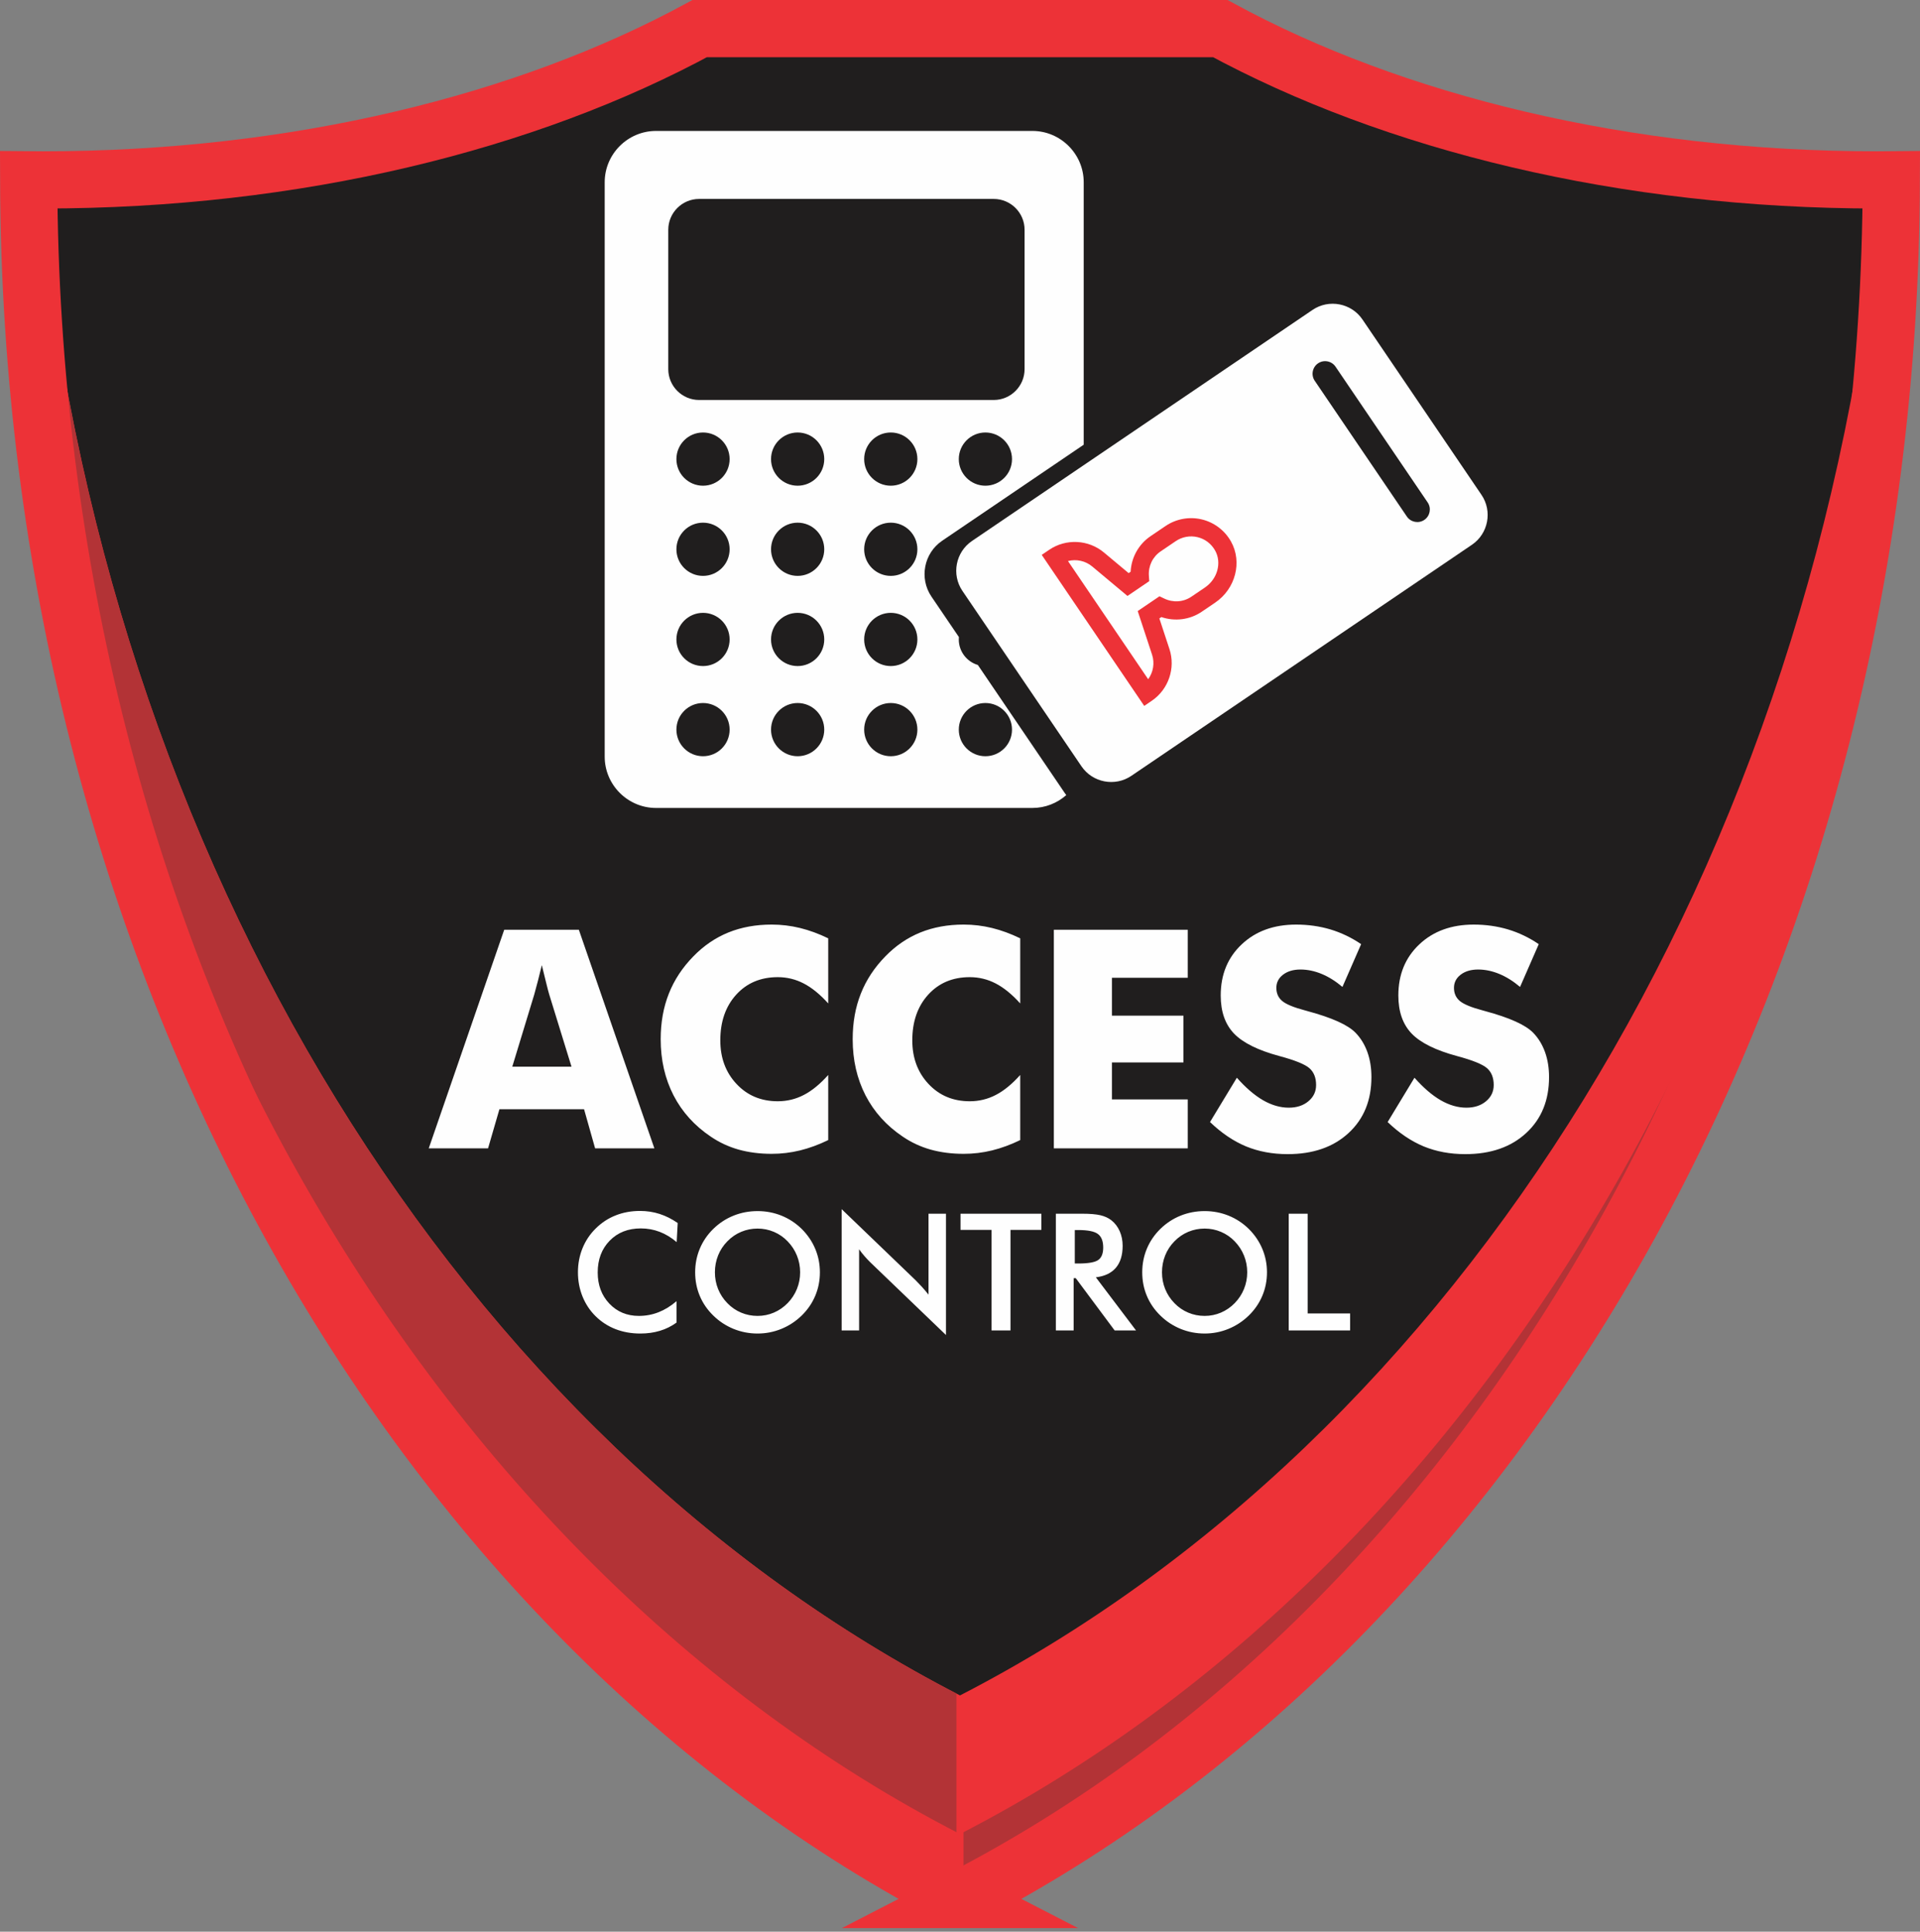 <svg xmlns="http://www.w3.org/2000/svg" xmlns:xlink="http://www.w3.org/1999/xlink" xmlns:xodm="http://www.corel.com/coreldraw/odm/2003" xml:space="preserve" width="71.029mm" height="71.472mm" style="shape-rendering:geometricPrecision; text-rendering:geometricPrecision; image-rendering:optimizeQuality; fill-rule:evenodd; clip-rule:evenodd" viewBox="0 0 6813.09 6855.6"><rect x="0" y="0" width="6813.09" height="6855.6" fill="#808080" stroke="none"/> <defs> <style type="text/css"> .str1 {stroke:#ED3237;stroke-width:203.03;stroke-miterlimit:22.926} .str0 {stroke:#373435;stroke-width:16.92;stroke-miterlimit:2.613} .fil1 {fill:none} .fil5 {fill:#FEFEFE} .fil6 {fill:#ED3237} .fil2 {fill:#ED3237} .fil3 {fill:#B33336} .fil0 {fill:#201E1E} .fil4 {fill:#FEFEFE;fill-rule:nonzero} </style> <clipPath id="id0"> <path d="M3406.55 6741.43c-1935.28,-995.84 -3297.43,-3352.22 -3304.76,-6103.31 16.76,0.14 33.48,0.37 50.28,0.37 898.98,0 1717.4,-203.59 2330.87,-536.97l1847.21 0c613.48,333.38 1431.9,536.97 2330.87,536.97 16.81,0 33.52,-0.23 50.27,-0.37 -7.33,2751.09 -1369.47,5107.47 -3304.75,6103.31z"></path> </clipPath> <clipPath id="id1"> <path d="M3406.55 6741.43c-1935.28,-995.84 -3297.43,-3352.22 -3304.76,-6103.31l1.06 0.01 0.52 0 0.03 0 0.76 0.01 1.87 0.02 0.48 0 0.14 0 0.64 0.01 2.96 0.03 0.18 0 1.06 0.01 0.5 0.01 1.95 0.02 0.41 0 0.35 0 0.44 0.01 7.79 0.08 0.06 0 3.11 0.03 0.03 0 3.15 0.03 5.81 0.05 0.47 0 0.06 0c220.81,2435.15 1507.96,4471.46 3270.94,5378.63 1762.97,-907.17 3050.13,-2943.49 3270.93,-5378.63l0.08 0 0.45 0 8.97 -0.08 0.02 0 3.12 -0.03 0.06 0 7.79 -0.08 0.41 -0.01 0.37 0 0.4 0 1.95 -0.02 0.53 -0.01 1.05 -0.01 0.18 0 2.95 -0.03 0.64 -0.01 0.14 0 0.48 0 1.87 -0.02 0.76 -0.01 0.03 0 0.52 0 1.06 -0.01c-7.33,2751.09 -1369.47,5107.47 -3304.75,6103.31z"></path> </clipPath> <clipPath id="id2"> <path d="M3406.55 6741.43c-1935.28,-995.84 -3297.43,-3352.22 -3304.76,-6103.31 16.76,0.14 33.48,0.37 50.28,0.37 898.98,0 1717.4,-203.59 2330.87,-536.97l1847.21 0c613.48,333.38 1431.9,536.97 2330.87,536.97 16.81,0 33.52,-0.23 50.27,-0.37 -7.33,2751.09 -1369.47,5107.47 -3304.75,6103.31z"></path> </clipPath> <clipPath id="id3"> <path d="M6711.3 638.12l-0.01 0 -1.31 0.01 -0.6 0 -2.07 0.03c-80.99,2650.8 -1420.22,4903.16 -3300.74,5870.82 -1880.53,-967.66 -3219.75,-3220.01 -3300.75,-5870.82l-2.12 -0.03 -0.56 0 -1.33 -0.01c2.28,859.72 136.88,1680.89 379.93,2434.04 48.61,150.63 101.56,298.53 158.65,443.49 14.27,36.24 28.8,72.29 43.6,108.16 29.58,71.73 60.18,142.7 91.79,212.89 47.4,105.29 97.06,208.82 148.9,310.48 120.94,237.21 253.7,464.29 397.26,679.97 20.51,30.81 41.24,61.39 62.18,91.73 20.95,30.34 42.11,60.45 63.49,90.32 42.76,59.73 86.38,118.5 130.83,176.28 155.57,202.23 321.36,392.34 496.35,569.06 49.99,50.49 100.74,99.89 152.22,148.17 77.21,72.41 156.05,142.31 236.45,209.58 107.2,89.69 217.16,174.7 329.7,254.82 28.13,20.03 56.43,39.76 84.88,59.17 113.81,77.66 230.14,150.34 348.81,217.83 59.34,33.75 119.26,66.2 179.73,97.32 1935.28,-995.84 3297.42,-3352.22 3304.75,-6103.31z"></path> </clipPath> <clipPath id="id4"> <path d="M3406.55 6741.43c-1935.28,-995.84 -3297.43,-3352.22 -3304.76,-6103.31 16.76,0.14 33.48,0.37 50.28,0.37 898.98,0 1717.4,-203.59 2330.87,-536.97l1847.21 0c613.48,333.38 1431.9,536.97 2330.87,536.97 16.81,0 33.52,-0.23 50.27,-0.37 -7.33,2751.09 -1369.47,5107.47 -3304.75,6103.31z"></path> </clipPath> </defs> <g id="Layer_x0020_1">  <g id="_2316878566784"> <path class="fil0" d="M3406.55 6741.43c-1935.28,-995.84 -3297.43,-3352.22 -3304.76,-6103.31 16.76,0.14 33.48,0.37 50.28,0.37 898.98,0 1717.4,-203.59 2330.87,-536.97l1847.21 0c613.48,333.38 1431.9,536.97 2330.87,536.97 16.81,0 33.52,-0.23 50.27,-0.37 -7.33,2751.09 -1369.47,5107.47 -3304.75,6103.31z"></path> <g style="clip-path:url(#id0)"> <g> <line id="1" class="fil1 str0" x1="8557.63" y1="628.42" x2="8192.36" y2="1657.81"></line> <path class="fil2" d="M3406.55 6741.43c-1935.28,-995.84 -3297.43,-3352.22 -3304.76,-6103.31 11.28,0.1 22.54,0.22 33.82,0.31 220.81,2435.15 1507.96,4471.46 3270.94,5378.63 1762.97,-907.17 3050.13,-2943.49 3270.93,-5378.63 11.29,-0.09 22.55,-0.21 33.82,-0.31 -7.33,2751.09 -1369.47,5107.47 -3304.75,6103.31z"></path> </g> <g style="clip-path:url(#id1)"> <g> <rect class="fil3" x="-1537.06" y="14.1" width="4931.12" height="8052.5"></rect> </g> </g> <g style="clip-path:url(#id2)"> <path class="fil1" d="M3406.55 6741.43c-1935.28,-995.84 -3297.43,-3352.22 -3304.76,-6103.31 11.28,0.1 22.54,0.22 33.82,0.31 220.81,2435.15 1507.96,4471.46 3270.94,5378.63 1762.97,-907.17 3050.13,-2943.49 3270.93,-5378.63 11.29,-0.09 22.55,-0.21 33.82,-0.31 -7.33,2751.09 -1369.47,5107.47 -3304.75,6103.31z"></path> <path class="fil2" d="M3406.56 6741.43c1935.28,-995.84 3297.42,-3352.22 3304.75,-6103.31l-4.01 0.03c-80.99,2650.8 -1420.22,4903.17 -3300.74,5870.83 -1880.53,-967.66 -3219.75,-3220.02 -3300.75,-5870.83l-4.01 -0.03c7.33,2751.09 1369.47,5107.47 3304.76,6103.31z"></path> </g> <g style="clip-path:url(#id3)"> <g> <rect class="fil3" x="3419.04" y="14.1" width="4931.12" height="8052.5"></rect> </g> </g> <g style="clip-path:url(#id4)"> <path class="fil1" d="M3406.56 6741.43c1935.28,-995.84 3297.42,-3352.22 3304.75,-6103.31l-4.01 0.03c-80.99,2650.8 -1420.22,4903.17 -3300.74,5870.83 -1880.53,-967.66 -3219.75,-3220.02 -3300.75,-5870.83l-4.01 -0.03c7.33,2751.09 1369.47,5107.47 3304.76,6103.31z"></path> </g> </g> <path class="fil1 str1" d="M3406.55 6741.43c-1935.28,-995.84 -3297.43,-3352.22 -3304.76,-6103.31 16.76,0.14 33.48,0.37 50.28,0.37 898.98,0 1717.4,-203.59 2330.87,-536.97l1847.21 0c613.48,333.38 1431.9,536.97 2330.87,536.97 16.81,0 33.52,-0.23 50.27,-0.37 -7.33,2751.09 -1369.47,5107.47 -3304.75,6103.31z"></path> <path class="fil4" d="M1817.76 3785.8l210.27 0 -79 -256.02c-2.36,-7.77 -5.77,-20.26 -9.94,-37.61 -4.35,-17.36 -9.77,-39.59 -16.45,-66.71 -4.52,18.99 -9.06,37.26 -13.58,54.61 -4.33,17.17 -8.84,33.81 -13.36,49.72l-77.93 256.02zm-296.34 289.66l267.76 -775.66 264.89 0 267.95 775.66 -210.28 0 -39.23 -138.84 -300.31 0 -40.32 138.84 -210.47 0zm1417.54 -745.27l0 231.04c-28.94,-32.16 -57.85,-55.68 -86.62,-70.68 -28.75,-15 -59.65,-22.61 -92.4,-22.61 -60.75,0 -109.91,20.81 -147.52,62.19 -37.61,41.42 -56.42,95.49 -56.42,162.2 0,62.2 19.16,113.72 57.51,154.59 38.33,41.03 87.13,61.46 146.43,61.46 32.75,0 63.65,-7.41 92.4,-22.42 28.77,-14.81 57.68,-38.49 86.62,-70.88l0 231.07c-33.46,16.27 -66.91,28.58 -99.98,36.72 -33.29,8.12 -66.71,12.1 -100.72,12.1 -42.32,0 -81.36,-5.06 -117.17,-15 -35.81,-10.13 -68.72,-25.49 -98.72,-45.91 -57.87,-38.88 -101.97,-87.71 -132.36,-146.65 -30.36,-59.13 -45.55,-125.46 -45.55,-199.24 0,-59.32 9.58,-113.2 28.94,-161.82 19.16,-48.64 48.26,-92.58 86.94,-132.17 36.71,-37.8 78.13,-66 124.23,-84.8 46.11,-18.62 97.27,-28.04 153.69,-28.04 34,0 67.42,4 100.72,12.12 33.06,8.13 66.52,20.42 99.98,36.72zm681.27 0l0 231.04c-28.94,-32.16 -57.85,-55.68 -86.63,-70.68 -28.74,-15 -59.64,-22.61 -92.39,-22.61 -60.75,0 -109.91,20.81 -147.52,62.19 -37.62,41.42 -56.42,95.49 -56.42,162.2 0,62.2 19.16,113.72 57.51,154.59 38.33,41.03 87.13,61.46 146.43,61.46 32.75,0 63.65,-7.41 92.39,-22.42 28.78,-14.81 57.69,-38.49 86.63,-70.88l0 231.07c-33.46,16.27 -66.91,28.58 -99.98,36.72 -33.29,8.12 -66.72,12.1 -100.72,12.1 -42.33,0 -81.36,-5.06 -117.17,-15 -35.81,-10.13 -68.72,-25.49 -98.72,-45.91 -57.87,-38.88 -101.97,-87.71 -132.36,-146.65 -30.36,-59.13 -45.55,-125.46 -45.55,-199.24 0,-59.32 9.58,-113.2 28.94,-161.82 19.16,-48.64 48.26,-92.58 86.94,-132.17 36.71,-37.8 78.13,-66 124.23,-84.8 46.11,-18.62 97.27,-28.04 153.69,-28.04 33.99,0 67.42,4 100.72,12.12 33.06,8.13 66.52,20.42 99.98,36.72zm119.32 745.27l0 -775.66 475.16 0 0 170.33 -269.05 0 0 134.5 253.66 0 0 166.01 -253.66 0 0 131.27 269.05 0 0 173.56 -475.16 0zm649.44 -250.59c31.45,35.62 62.39,62.19 92.94,79.9 30.55,17.55 60.94,26.4 91.3,26.4 28.23,0 51.55,-7.59 69.62,-22.78 18.26,-15.19 27.3,-34.36 27.3,-57.68 0,-25.65 -7.78,-45.55 -23.49,-59.49 -15.74,-13.91 -51.16,-28.36 -106.49,-43.2 -75.94,-20.42 -129.82,-47.19 -161.3,-79.91 -31.45,-32.9 -47.17,-77.93 -47.17,-135.06 0,-74.33 24.75,-134.69 74.49,-181.53 49.52,-46.84 114.08,-70.17 193.08,-70.17 42.88,0 83.36,5.8 121.69,17.19 38.35,11.56 74.67,28.91 109.03,52.24l-66.36 151.88c-24.04,-20.42 -48.65,-35.78 -73.94,-46.26 -25.13,-10.32 -50.1,-15.56 -74.87,-15.56 -25.3,0 -45.92,6.14 -61.82,18.26 -15.93,12.11 -23.87,27.85 -23.87,46.81 0,19.36 6.88,34.91 20.79,46.66 13.93,11.58 40.87,22.77 80.65,33.28l9.58 2.71c86.25,23.32 143.01,48.8 170.13,76.84 18.45,18.97 32.36,41.94 41.95,68.53 9.57,26.74 14.28,56.23 14.28,88.77 0,82.26 -26.93,148.44 -81,198.33 -54.06,50.07 -126.2,75.04 -216.24,75.04 -54.06,0 -103.23,-9.23 -147.72,-27.48 -44.3,-18.45 -86.97,-47.2 -127.81,-86.42l95.27 -157.3zm630.3 0c31.45,35.62 62.39,62.19 92.94,79.9 30.55,17.55 60.94,26.4 91.3,26.4 28.23,0 51.55,-7.59 69.62,-22.78 18.25,-15.19 27.29,-34.36 27.29,-57.68 0,-25.65 -7.77,-45.55 -23.49,-59.49 -15.74,-13.91 -51.16,-28.36 -106.49,-43.2 -75.94,-20.42 -129.81,-47.19 -161.29,-79.91 -31.46,-32.9 -47.17,-77.93 -47.17,-135.06 0,-74.33 24.75,-134.69 74.49,-181.53 49.52,-46.84 114.08,-70.17 193.08,-70.17 42.88,0 83.36,5.8 121.68,17.19 38.36,11.56 74.68,28.91 109.04,52.24l-66.36 151.88c-24.04,-20.42 -48.65,-35.78 -73.94,-46.26 -25.13,-10.32 -50.1,-15.56 -74.88,-15.56 -25.29,0 -45.91,6.14 -61.81,18.26 -15.93,12.11 -23.87,27.85 -23.87,46.81 0,19.36 6.88,34.91 20.78,46.66 13.94,11.58 40.87,22.77 80.65,33.28l9.58 2.71c86.26,23.32 143.02,48.8 170.14,76.84 18.45,18.97 32.35,41.94 41.94,68.53 9.58,26.74 14.29,56.23 14.29,88.77 0,82.26 -26.93,148.44 -81,198.33 -54.07,50.07 -126.2,75.04 -216.24,75.04 -54.06,0 -103.23,-9.23 -147.72,-27.48 -44.3,-18.45 -86.97,-47.2 -127.81,-86.42l95.27 -157.3z"></path> <path class="fil4" d="M2401.18 4408.29c-19.02,-16.2 -39.22,-28.38 -60.36,-36.49 -21.24,-8.11 -43.55,-12.15 -66.9,-12.15 -45.2,0 -81.99,14.47 -110.38,43.52 -28.39,29.07 -42.6,66.64 -42.6,112.9 0,44.6 13.82,81.5 41.42,110.58 27.62,29.04 62.5,43.53 104.5,43.53 24.53,0 47.8,-4.33 70,-13.04 22.12,-8.68 43.36,-21.71 63.73,-39.28l0 76.07c-18.04,13.03 -37.75,22.8 -59.08,29.15 -21.35,6.49 -44.43,9.67 -69.24,9.67 -31.67,0 -60.94,-5.2 -87.8,-15.55 -26.93,-10.44 -50.51,-25.68 -70.88,-45.86 -20.17,-19.79 -35.62,-43.16 -46.54,-70.02 -10.81,-26.83 -16.23,-55.52 -16.23,-85.83 0,-30.41 5.42,-58.9 16.23,-85.57 10.93,-26.75 26.56,-50.1 47.12,-70.27 20.58,-20.4 44.13,-35.84 70.68,-46.27 26.55,-10.53 55.33,-15.74 86.23,-15.74 24.33,0 47.53,3.56 69.53,10.63 22.12,7.15 43.45,17.87 64.23,32.25l-3.67 67.78zm438.1 107.2c0,-20.97 -3.86,-40.84 -11.5,-59.67 -7.64,-18.84 -18.64,-35.64 -32.93,-50.32 -13.99,-14.59 -30.11,-25.68 -48.45,-33.5 -18.45,-7.83 -37.87,-11.77 -58.15,-11.77 -20.37,0 -39.78,3.86 -58.23,11.58 -18.34,7.72 -34.76,18.92 -49.05,33.7 -14.29,14.48 -25.29,31.18 -32.82,50.01 -7.53,18.84 -11.31,38.82 -11.31,59.98 0,20.95 3.78,40.74 11.31,59.38 7.53,18.64 18.53,35.34 32.82,50.01 14.29,14.78 30.61,25.98 48.98,33.7 18.22,7.72 37.74,11.59 58.31,11.59 20.17,0 39.31,-3.87 57.54,-11.59 18.15,-7.71 34.57,-18.92 49.05,-33.7 14.29,-14.68 25.29,-31.38 32.93,-50.13 7.64,-18.8 11.5,-38.51 11.5,-59.27zm70.11 0c0,29.44 -5.5,57.25 -16.54,83.42 -11.08,26.28 -27.13,49.63 -48.26,70.21 -21.25,20.57 -45.31,36.31 -72.13,47.2 -26.75,10.92 -54.87,16.42 -84.21,16.42 -29.84,0 -58.23,-5.51 -85.36,-16.51 -27.05,-11.12 -50.9,-26.74 -71.64,-47.12 -21.16,-20.58 -37.18,-43.85 -48.1,-69.92 -10.92,-25.98 -16.42,-53.88 -16.42,-83.72 0,-29.64 5.51,-57.56 16.42,-83.74 10.93,-26.25 26.94,-49.72 48.1,-70.49 21.13,-20.56 45.08,-36.19 71.83,-46.92 26.74,-10.7 55.13,-16.12 85.17,-16.12 29.73,0 57.93,5.42 84.7,16.12 26.64,10.73 50.59,26.37 71.64,46.92 21.13,20.97 37.18,44.62 48.26,70.9 11.04,26.33 16.54,54.07 16.54,83.33zm77.15 206.26l0 -430.49 263.24 253.09c7.15,7.15 14.4,14.78 21.82,22.89 7.34,8.12 15.05,17.29 23.18,27.42l0 -287.17 61.98 0 0 430.48 -268.34 -257.82c-7.15,-7.06 -14.1,-14.4 -20.79,-22.12 -6.76,-7.72 -13.03,-15.86 -19.11,-24.33l0 288.05 -62 0zm599.17 -356.9l0 356.9 -67.21 0 0 -356.9 -110.08 0 0 -57.35 286.79 0 0 57.35 -109.5 0zm228.17 119.35l12.26 0c35.64,0 59.3,-4.15 70.99,-12.45 11.68,-8.33 17.57,-23 17.57,-44.13 0,-22.8 -6.26,-38.82 -18.83,-48.18 -12.55,-9.39 -35.82,-14.01 -69.73,-14.01l-12.26 0 0 118.78zm-4.06 52.15l0 185.39 -63.15 0 0 -414.25 93.88 0c27.51,0 48.86,1.83 64.11,5.39 15.16,3.59 28.11,9.47 38.82,17.76 12.83,10.05 22.69,23 29.75,38.82 6.95,15.86 10.43,33.13 10.43,52.07 0,33.09 -8.02,59.07 -24.06,77.91 -16.02,18.72 -39.7,30.03 -70.96,33.81l142.52 188.48 -75.91 0 -137.89 -185.39 -7.53 0zm615.9 -20.86c0,-20.97 -3.87,-40.84 -11.5,-59.67 -7.64,-18.84 -18.64,-35.64 -32.93,-50.32 -13.99,-14.59 -30.12,-25.68 -48.46,-33.5 -18.45,-7.83 -37.86,-11.77 -58.15,-11.77 -20.36,0 -39.78,3.86 -58.22,11.58 -18.34,7.72 -34.77,18.92 -49.06,33.7 -14.28,14.48 -25.29,31.18 -32.81,50.01 -7.53,18.84 -11.31,38.82 -11.31,59.98 0,20.95 3.78,40.74 11.31,59.38 7.52,18.64 18.53,35.34 32.81,50.01 14.29,14.78 30.61,25.98 48.98,33.7 18.23,7.72 37.75,11.59 58.31,11.59 20.18,0 39.32,-3.87 57.54,-11.59 18.16,-7.71 34.58,-18.92 49.06,-33.7 14.29,-14.68 25.29,-31.38 32.93,-50.13 7.64,-18.8 11.5,-38.51 11.5,-59.27zm70.11 0c0,29.44 -5.51,57.25 -16.54,83.42 -11.09,26.28 -27.13,49.63 -48.26,70.21 -21.25,20.57 -45.31,36.31 -72.14,47.2 -26.74,10.92 -54.86,16.42 -84.21,16.42 -29.84,0 -58.22,-5.51 -85.35,-16.51 -27.05,-11.12 -50.9,-26.74 -71.64,-47.12 -21.17,-20.58 -37.18,-43.85 -48.1,-69.92 -10.93,-25.98 -16.42,-53.88 -16.42,-83.72 0,-29.64 5.5,-57.56 16.42,-83.74 10.93,-26.25 26.93,-49.72 48.1,-70.49 21.13,-20.56 45.08,-36.19 71.83,-46.92 26.74,-10.7 55.13,-16.12 85.16,-16.12 29.74,0 57.93,5.42 84.71,16.12 26.64,10.73 50.59,26.37 71.64,46.92 21.13,20.97 37.17,44.62 48.26,70.9 11.03,26.33 16.54,54.07 16.54,83.33zm77.15 206.26l0 -414.25 67.2 0 0 353.99 150.65 0 0 60.26 -217.85 0z"></path> <path class="fil5" d="M2327.86 464.7l1335.59 0c100.16,0 182.09,81.94 182.09,182.09l0 931.51 -502.36 340.9c-64.93,44.07 -82,133.24 -37.95,198.17l97.4 143.52c-0.26,2.81 -0.39,5.65 -0.39,8.53 0,42.85 28.55,79.02 67.64,90.58l308.2 454.16c1.79,2.64 3.66,5.2 5.61,7.68 -32.14,28.37 -74.27,45.65 -120.25,45.65l-1335.59 0c-100.15,0 -182.09,-81.94 -182.09,-182.1l0 -2038.59c0,-100.15 81.94,-182.09 182.09,-182.09zm166.79 1070.24c52.15,0 94.43,42.28 94.43,94.43 0,52.15 -42.28,94.43 -94.43,94.43 -52.16,0 -94.44,-42.28 -94.44,-94.43 0,-52.15 42.28,-94.43 94.44,-94.43zm335.76 0c52.15,0 94.43,42.28 94.43,94.43 0,52.15 -42.28,94.43 -94.43,94.43 -52.15,0 -94.43,-42.28 -94.43,-94.43 0,-52.15 42.28,-94.43 94.43,-94.43zm330.5 0c52.15,0 94.43,42.28 94.43,94.43 0,52.15 -42.28,94.43 -94.43,94.43 -52.15,0 -94.43,-42.28 -94.43,-94.43 0,-52.15 42.28,-94.43 94.43,-94.43zm335.77 0c52.15,0 94.43,42.28 94.43,94.43 0,52.15 -42.28,94.43 -94.43,94.43 -52.15,0 -94.43,-42.28 -94.43,-94.43 0,-52.15 42.28,-94.43 94.43,-94.43zm-1002.03 320.03c52.15,0 94.43,42.28 94.43,94.43 0,52.15 -42.28,94.43 -94.43,94.43 -52.16,0 -94.44,-42.28 -94.44,-94.43 0,-52.15 42.28,-94.43 94.44,-94.43zm335.76 0c52.15,0 94.43,42.28 94.43,94.43 0,52.15 -42.28,94.43 -94.43,94.43 -52.15,0 -94.43,-42.28 -94.43,-94.43 0,-52.15 42.28,-94.43 94.43,-94.43zm330.5 0c52.15,0 94.43,42.28 94.43,94.43 0,52.15 -42.28,94.43 -94.43,94.43 -52.15,0 -94.43,-42.28 -94.43,-94.43 0,-52.15 42.28,-94.43 94.43,-94.43zm-666.26 320.02c52.15,0 94.43,42.28 94.43,94.43 0,52.15 -42.28,94.43 -94.43,94.43 -52.16,0 -94.44,-42.28 -94.44,-94.43 0,-52.15 42.28,-94.43 94.44,-94.43zm335.76 0c52.15,0 94.43,42.28 94.43,94.43 0,52.15 -42.28,94.43 -94.43,94.43 -52.15,0 -94.43,-42.28 -94.43,-94.43 0,-52.15 42.28,-94.43 94.43,-94.43zm330.5 0c52.15,0 94.43,42.28 94.43,94.43 0,52.15 -42.28,94.43 -94.43,94.43 -52.15,0 -94.43,-42.28 -94.43,-94.43 0,-52.15 42.28,-94.43 94.43,-94.43zm-666.26 320.03c52.15,0 94.43,42.28 94.43,94.43 0,52.15 -42.28,94.43 -94.43,94.43 -52.16,0 -94.44,-42.28 -94.44,-94.43 0,-52.15 42.28,-94.43 94.44,-94.43zm335.76 0c52.15,0 94.43,42.28 94.43,94.43 0,52.15 -42.28,94.43 -94.43,94.43 -52.15,0 -94.43,-42.28 -94.43,-94.43 0,-52.15 42.28,-94.43 94.43,-94.43zm330.5 0c52.15,0 94.43,42.28 94.43,94.43 0,52.15 -42.28,94.43 -94.43,94.43 -52.15,0 -94.43,-42.28 -94.43,-94.43 0,-52.15 42.28,-94.43 94.43,-94.43zm335.77 0c52.15,0 94.43,42.28 94.43,94.43 0,52.15 -42.28,94.43 -94.43,94.43 -52.15,0 -94.43,-42.28 -94.43,-94.43 0,-52.15 42.28,-94.43 94.43,-94.43zm-1016.06 -1788.97l1045.82 0c60.09,0 109.25,49.17 109.25,109.25l0 494.98c0,60.08 -49.16,109.25 -109.25,109.25l-1045.82 0c-60.09,0 -109.26,-49.17 -109.26,-109.25l0 -494.98c0,-60.08 49.17,-109.25 109.26,-109.25z"></path> <path class="fil5" d="M3448.98 1920l1208.59 -820.14c58.01,-39.37 137.68,-24.1 177.05,33.91l422.45 622.54c39.37,58 24.11,137.67 -33.9,177.04l-1208.59 820.14c-58.01,39.37 -137.68,24.11 -177.05,-33.9l-422.45 -622.54c-39.37,-58.01 -24.11,-137.68 33.9,-177.05zm1228.17 -630.54l0.01 0c20.3,-13.77 48.16,-8.44 61.93,11.86l327 481.87c13.77,20.3 8.44,48.15 -11.86,61.93l-0.01 0.01c-20.3,13.77 -48.15,8.43 -61.93,-11.87l-327 -481.87c-13.77,-20.3 -8.44,-48.15 11.86,-61.93z"></path> <path class="fil6" d="M4149.69 2303.28l-35.71 -108.46 7.13 -4.84c47.83,16.32 101.12,9.67 143.01,-18.76l48.03 -32.59c72.05,-48.88 96.71,-143.94 56.21,-216.42 -22.2,-39.85 -60.2,-68.52 -104.21,-78.92 -44.06,-10.46 -90.82,-1.86 -128.26,23.55l-53.6 36.37c-41.89,28.42 -67.79,75.51 -70.26,125.96l-7.13 4.83 -87.62 -73.23c-54.93,-45.94 -134.67,-49.92 -193.92,-9.71l-26.8 18.19 363.73 536.01 26.8 -18.19c59.26,-40.21 85.01,-115.78 62.62,-183.79zm-359.99 -312.11c29.5,-7.58 61.78,-0.95 86.01,19.29l125.1 104.59 77.29 -52.45 -1.29 -18.58c-2.42,-35.18 13.22,-67.8 41.84,-87.22l53.6 -36.37c22.46,-15.24 50.53,-20.43 76.99,-14.13 26.77,6.34 48.98,23.37 62.6,47.48 24.26,43.42 8.44,101.04 -36.05,131.24l-48.03 32.58c-28.62,19.42 -64.71,21.91 -96.51,6.66l-16.79 -8.06 -77.29 52.45 50.98 154.89c9.87,30.01 4.09,62.43 -13.85,87.06l-284.61 -419.43z"></path> </g> </g> </svg>